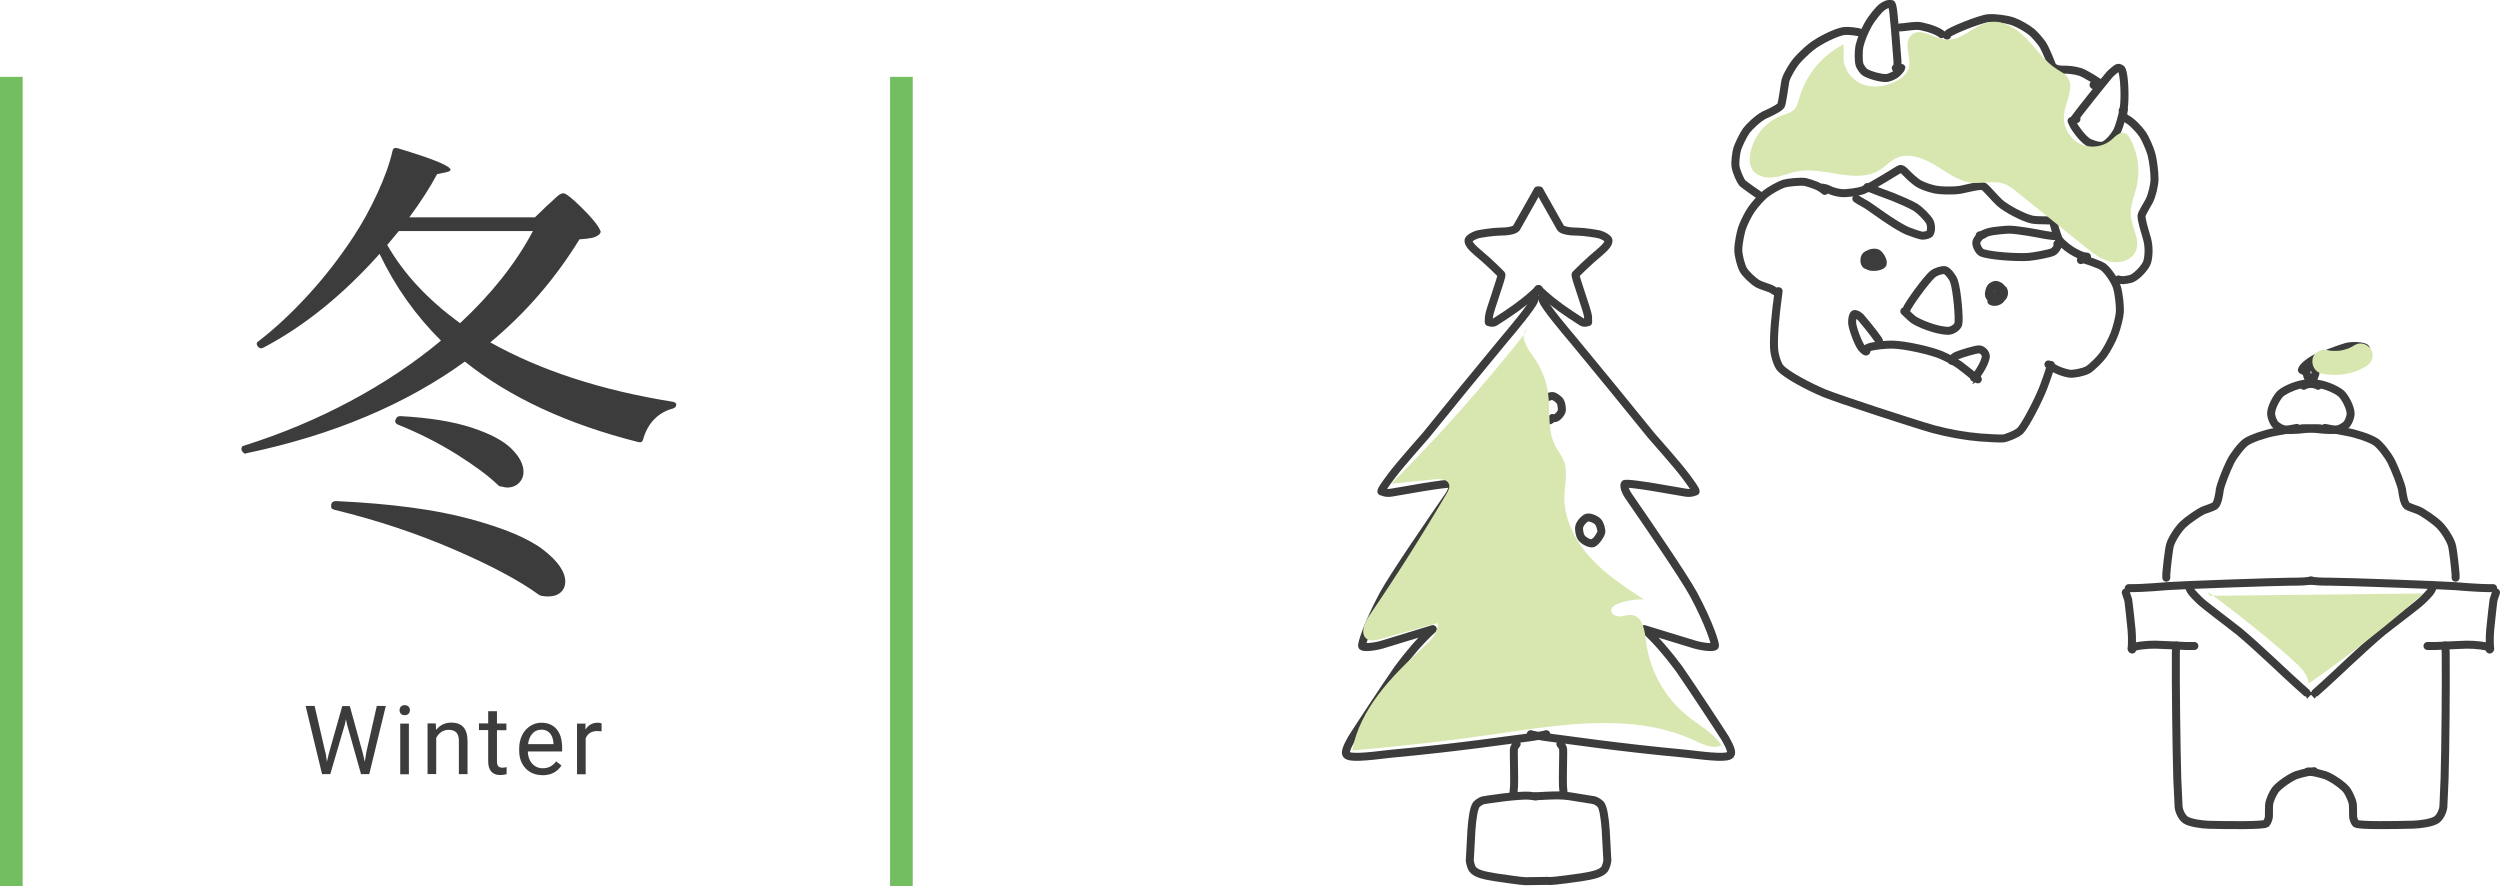 <?xml version="1.0" encoding="UTF-8"?><svg xmlns="http://www.w3.org/2000/svg" viewBox="0 0 225.12 79.79"><defs><style>.d{fill:#d7e7af;}.e{isolation:isolate;}.f{stroke:#72be61;stroke-miterlimit:10;stroke-width:2.04px;}.f,.g{fill:none;}.g{stroke:#3c3c3c;stroke-linecap:round;stroke-linejoin:round;stroke-width:.72px;}.h{mix-blend-mode:multiply;}.i{fill:#3c3c3c;}</style></defs><g class="e"><g id="b"><g id="c"><path class="i" d="M49.3,18.48c.17-.14,.41-.36,.71-.65,.3-.29,.54-.43,.71-.43,.23,0,.79,.44,1.68,1.32,.89,.88,1.44,1.55,1.64,2.01,.09,.12,.06,.24-.09,.39-.17,.14-.39,.25-.65,.3-.26,.06-.63,.1-1.12,.13-2.19,3.57-4.87,6.66-8.03,9.28,4.52,2.53,10,4.32,16.45,5.35,.2,.06,.3,.13,.3,.22,0,.12-.03,.2-.09,.26s-.13,.1-.22,.13c-.66,.17-1.22,.5-1.68,.97s-.79,1.07-.99,1.79c-.06,.23-.2,.32-.43,.26-6.39-1.61-11.6-4.03-15.63-7.25-5.38,3.89-11.93,6.63-19.65,8.25l-.13,.04c-.09,0-.19-.09-.3-.26-.03-.03-.04-.09-.04-.17,0-.17,.09-.27,.26-.3,3.37-1.06,6.56-2.4,9.57-4.01s5.72-3.42,8.14-5.44c-2.27-2.25-4.12-4.85-5.53-7.81-3.31,3.71-6.81,6.53-10.49,8.46-.2,.09-.36,.04-.48-.13-.14-.2-.12-.36,.09-.48,1.53-1.18,3.02-2.58,4.49-4.19,1.47-1.61,2.81-3.34,4.02-5.18,.78-1.18,1.5-2.48,2.16-3.91,.66-1.42,1.12-2.71,1.38-3.86,.06-.23,.22-.3,.47-.22,3.17,.95,4.75,1.6,4.75,1.94,0,.09-.13,.16-.39,.22l-.82,.17c-.61,1.15-1.44,2.45-2.5,3.89h11.31l1.12-1.08Zm-19.48,26.98v-.04c.06-.2,.2-.3,.43-.3,4.92,.23,8.93,.76,12.03,1.6,3.09,.83,5.3,1.76,6.63,2.78,1.32,1.02,1.99,1.98,1.99,2.87,0,.4-.14,.73-.41,.97-.27,.24-.64,.37-1.1,.37-.23,0-.4-.01-.52-.04-.09,0-.15-.01-.19-.04-.04-.03-.08-.04-.11-.04-1.73-1.27-4.27-2.63-7.62-4.08-3.35-1.45-6.96-2.66-10.82-3.6-.26-.06-.36-.2-.3-.43Zm6.09-24.65l-1.04,1.25c1.5,2.62,3.69,4.96,6.56,7.04,2.82-2.62,5.01-5.38,6.56-8.29h-12.09Zm-.3,17.01l.04-.09c.06-.17,.19-.26,.39-.26,2.62,.14,4.76,.49,6.44,1.04,1.67,.55,2.86,1.18,3.58,1.9s1.08,1.41,1.08,2.07c0,.4-.14,.74-.41,1.01-.27,.27-.63,.41-1.06,.41-.12,0-.29-.03-.52-.09-.12,0-.22-.04-.3-.13-.86-.83-2.12-1.76-3.76-2.79-1.64-1.02-3.4-1.91-5.27-2.66-.2-.09-.27-.23-.22-.43Z"/><g><path class="i" d="M29.32,67.78l.12,.81,.17-.73,1.21-4.28h.68l1.18,4.28,.17,.74,.13-.83,.95-4.2h.81l-1.49,6.14h-.74l-1.26-4.47-.1-.47-.1,.47-1.31,4.47h-.74l-1.48-6.14h.81l.97,4.2Z"/><path class="i" d="M35.98,63.95c0-.13,.04-.23,.12-.32,.08-.09,.19-.13,.34-.13s.27,.04,.35,.13c.08,.09,.12,.19,.12,.32s-.04,.23-.12,.32c-.08,.08-.19,.13-.35,.13s-.27-.04-.34-.13c-.08-.08-.12-.19-.12-.32Zm.84,5.77h-.78v-4.56h.78v4.56Z"/><path class="i" d="M39.24,65.16l.03,.57c.35-.44,.8-.66,1.37-.66,.96,0,1.45,.54,1.46,1.63v3.01h-.78v-3.02c0-.33-.08-.57-.23-.73s-.38-.24-.69-.24c-.25,0-.47,.07-.67,.2-.19,.14-.34,.31-.45,.53v3.25h-.78v-4.56h.74Z"/><path class="i" d="M44.75,64.05v1.1h.85v.6h-.85v2.83c0,.18,.04,.32,.11,.41,.08,.09,.21,.14,.39,.14,.09,0,.21-.02,.37-.05v.63c-.21,.06-.41,.08-.6,.08-.35,0-.61-.11-.79-.32-.18-.21-.27-.51-.27-.9v-2.83h-.83v-.6h.83v-1.1h.78Z"/><path class="i" d="M48.84,69.8c-.62,0-1.12-.2-1.51-.61-.39-.41-.58-.95-.58-1.63v-.14c0-.45,.09-.86,.26-1.21s.42-.63,.73-.83,.65-.3,1.01-.3c.59,0,1.05,.2,1.38,.59,.33,.39,.49,.95,.49,1.68v.32h-3.09c.01,.45,.14,.81,.39,1.09,.25,.28,.57,.42,.96,.42,.28,0,.51-.06,.7-.17s.36-.26,.5-.45l.48,.37c-.38,.59-.96,.88-1.72,.88Zm-.1-4.09c-.32,0-.58,.11-.79,.34-.21,.23-.35,.55-.4,.96h2.29v-.06c-.02-.4-.13-.7-.32-.92s-.45-.33-.78-.33Z"/><path class="i" d="M54.16,65.86c-.12-.02-.25-.03-.38-.03-.51,0-.86,.22-1.04,.65v3.24h-.78v-4.56h.76v.53c.27-.41,.63-.61,1.1-.61,.15,0,.27,.02,.35,.06v.72Z"/></g><line class="f" x1="1.02" y1="6.92" x2="1.02" y2="79.79"/><line class="f" x1="81.17" y1="6.92" x2="81.17" y2="79.79"/><g><g><g><path class="g" d="M197.18,53.01c.09,.22,.21,.4,.89,1.06,.5,.48,2.36,1.85,3.57,2.81,1.63,1.35,4.45,4.08,5.32,4.84,.51,.46,1.07,.95,1.06,.94h0"/><path class="g" d="M219.01,53.01c-.09,.22-.21,.4-.89,1.06-.5,.48-2.36,1.85-3.57,2.81-1.63,1.35-4.45,4.08-5.31,4.84-.51,.46-1.07,.95-1.06,.94h0"/><path class="g" d="M208.15,52.28c-.55,.07-.8,.1-1.81,.1-1.33,0-9.99,.31-11.19,.4-.57,.05-1.91,.15-2.33,.16-.58,.02-1.03,.03-1.13,.02"/><path class="g" d="M208.04,52.28c.55,.07,.8,.1,1.81,.1,1.33,0,9.99,.31,11.19,.4,.57,.05,1.91,.15,2.33,.16,.58,.02,1.03,.03,1.13,.02"/><path class="g" d="M191.42,53.35c.13,.37,.2,.6,.23,.71,.02,.08,.22,1.9,.29,2.63,.07,.76,.04,1.53,0,1.72"/><path class="g" d="M224.76,53.35c-.13,.37-.2,.6-.23,.71-.02,.08-.22,1.9-.29,2.63-.07,.76-.04,1.53,0,1.72"/><path class="g" d="M192,58.49c.02-.07,.03-.12,.04-.13,.09-.2,1.3-.32,2.06-.31,.29,0,2.34,.11,2.73,.12,.05,0,.57,0,.77,0"/><path class="g" d="M224.19,58.49c-.02-.07-.03-.12-.04-.13-.09-.2-1.3-.32-2.06-.31-.29,0-2.34,.11-2.73,.12-.05,0-.57,0-.77,0"/><path class="g" d="M195.98,58.13s-.04,.21-.05,.64c-.02,2.85,.05,8.53,.13,11.35,.03,.75,.11,2.49,.12,2.56,.06,.44,.32,.94,.62,1.15,.43,.28,1.46,.42,2.1,.44,1.58,.04,4.92,.08,5.16-.11,.1-.09,.24-.43,.25-.63,0-.17,0-1.02,.03-1.18,.05-.29,.33-.93,.54-1.21,.36-.47,1.38-1.15,1.91-1.35,.21-.07,.91-.25,1.13-.29,.28-.04,.7-.08,.7-.07"/><path class="g" d="M220.18,58.12s.04,.21,.05,.64c.03,2.85-.02,8.53-.1,11.35-.03,.76-.1,2.49-.11,2.56-.06,.44-.32,.94-.62,1.15-.42,.28-1.46,.42-2.1,.44-1.58,.04-4.91,.1-5.16-.1-.1-.09-.24-.43-.25-.63,0-.17,0-1.02-.03-1.18-.05-.29-.34-.93-.54-1.2-.36-.47-1.39-1.15-1.92-1.34-.21-.07-.91-.25-1.13-.28-.28-.04-.7-.08-.7-.07"/><path class="g" d="M195.07,52.02c0-.12,0-.23,0-.31,.04-.56,.22-2.24,.34-2.64,.16-.53,.72-1.41,1.17-1.84,.38-.37,1.44-1.11,1.85-1.28,.18-.07,.87-.3,1-.39,.29-.22,.41-1.06,.46-1.47,.08-.44,.57-1.72,.96-2.51,.32-.63,.99-1.48,1.39-1.77,.47-.33,1.75-.76,2.6-.91,1.46-.26,1.96-.37,1.98-.37"/><path class="g" d="M221.12,52.02c0-.12,0-.23,0-.31-.04-.56-.22-2.24-.34-2.64-.16-.53-.72-1.41-1.17-1.84-.38-.37-1.44-1.11-1.85-1.28-.17-.07-.87-.3-1-.39-.29-.22-.41-1.06-.46-1.47-.08-.44-.57-1.72-.96-2.51-.32-.63-.99-1.48-1.39-1.77-.48-.33-1.75-.76-2.6-.91-1.46-.26-1.95-.37-1.98-.37"/><path class="g" d="M208.98,38.59s-.03-.02-.09-.02c-.34-.02-.79,0-1.21,.05-1.15,.13-1.72,.15-2.2-.02-.17-.06-.52-.29-.62-.4-.15-.18-.33-.61-.35-.9-.04-.56,.51-1.54,.84-1.85,.49-.44,1.73-.9,2.36-.91,.5,0,.87,.1,1.02,.18v.02"/><path class="g" d="M207.2,38.59s.03-.02,.09-.02c.34-.02,.79,0,1.21,.05,1.15,.13,1.72,.15,2.2-.02,.18-.06,.52-.29,.62-.4,.15-.18,.33-.61,.35-.9,.03-.56-.51-1.54-.84-1.85-.49-.44-1.73-.9-2.36-.91-.5,0-.87,.1-1.02,.18v.02"/><path class="g" d="M208.32,34.14s.02-.05,.03-.09c.07-.2,.12-.33,.14-.39,.04-.15,.01-.48,.02-.51"/><path class="g" d="M207.87,34.14s-.02-.05-.03-.09c-.07-.2-.12-.33-.13-.39-.04-.15-.02-.48-.02-.51"/><path class="g" d="M207.61,33.36l-.21,.02-.12-.07c.05-.27,.76-.83,1.3-1.08,.25-.11,2.12-.84,2.73-1,.56-.14,1.57-.07,1.72,.13,.07,.11,.07,.41,0,.58-.2,.44-1.33,1.08-1.96,1.18-.99,.15-2.7,0-2.86-.03-.04,0-.11,0-.21-.02"/></g><g class="h"><path class="d" d="M198.82,53.31c2.67,1.93,5.24,4,7.7,6.19,.63,.56,1.28,1.2,1.38,2.04,3.6-2.49,7.05-5.2,10.32-8.1l-19.21,.21"/></g></g><g class="h"><path class="d" d="M208.99,33.62c1.4,.32,2.9,.1,4.13-.67,.48-.3,.71-.98,.39-1.48s-.97-.71-1.48-.39c-.2,.13-.41,.23-.63,.33l.26-.11c-.35,.15-.72,.25-1.1,.3l.29-.04c-.4,.05-.8,.05-1.19,0l.29,.04c-.13-.02-.25-.04-.37-.07-.55-.12-1.19,.17-1.33,.75-.12,.55,.16,1.19,.75,1.33h0Z"/></g></g><g><g><path class="g" d="M160.16,26.22c-.29,2.12-.46,3.86-.41,5.12,.03,.65,.31,1.49,.56,1.79,.56,.63,2.56,1.69,4,2.29,1.34,.54,7.87,2.68,9.77,3.22,1.46,.39,2.9,.64,4.21,.75,.59,.04,1.77,.12,2.13,.09,.17-.02,1.12-.35,1.47-.67,.48-.44,1.7-2.85,2.08-3.83,.46-1.19,.7-2.02,.71-2.12"/><path class="g" d="M187.38,23.42l.1-.09c.28,.02,1.56,.48,1.87,.68,.45,.31,1.08,1.26,1.26,1.8,.21,.65,.31,1.85,.28,2.3-.03,.44-.28,1.42-.48,1.94-.24,.62-.65,1.38-.99,1.87-.3,.42-1.02,1.14-1.41,1.38-.36,.21-1.28,.4-1.66,.35-.31-.05-.74-.18-1.09-.34-.36-.17-.53-.28-.78-.48-.01,0-.04-.03-.03-.02"/><path class="g" d="M159.84,26.23c-.2-.13-.34-.22-.43-.25-.18-.08-.83-.26-1.13-.43-.47-.28-1.09-.9-1.29-1.24-.22-.4-.45-1.25-.46-1.8,0-.58,.21-1.57,.33-1.95,.15-.44,.56-1.29,.86-1.71,.34-.48,.9-1.11,1.26-1.39,.36-.29,1.16-.76,1.68-.93,.3-.09,1.46-.22,1.91-.14,.2,.04,.67,.2,.98,.32,.46,.19,.77,.48,.77,.48"/><path class="g" d="M168.01,31.45c.09-.07,.17-.12,.22-.14,.35-.18,1.6-.28,2.08-.28,1.24,0,3.65,.58,4.49,.94,.6,.26,1.23,.6,1.64,.89,.57,.43,1.11,.86,1.46,1.16,.04,.03,.11,.08,.2,.14l-.03-.06"/><path class="g" d="M169.19,30.68s-.02-.04-.05-.09c-.31-.48-1.47-1.9-1.56-1.99-.26-.25-.5-.37-.62-.31-.11,.08-.2,.45-.18,.8,.04,.51,.56,1.87,.84,2.22,.19,.23,.39,.38,.43,.34l.02-.03"/><path class="g" d="M175.75,32.49c.02-.16,.15-.32,.41-.45,.36-.17,1.85-.62,2.1-.58,.31,.06,.58,.38,.56,.66-.05,.43-.46,1.18-.73,1.53-.2,.26-.51,.55-.5,.55"/><path class="g" d="M164.12,16.9c.16,.02,.36,.07,.49,.14,.42,.21,.84,.31,1.24,.35,.41,.04,1.5-.11,1.9-.26,.78-.3,3.25-1.9,3.36-1.92,.13-.01,.29,.09,.52,.34,.17,.18,.82,.83,1.26,1.05,.43,.21,.88,.36,1.38,.47,.44,.09,1.54,.13,2.25,.02,.43-.07,1.8-.46,2.1-.31,.18,.09,1.01,1.08,1.46,1.49,.6,.53,2.14,1.34,2.89,1.5,.53,.11,1.65,.04,1.87,.11,.08,.15,.37,1.4,.6,1.73,.3,.41,1.02,.93,1.41,1.13,.26,.14,.47,.23,.71,.32l.37,.05"/><path class="g" d="M170.71,6.13l.11-.04c.05-.23,.06-.39,.03-.76-.34-4.56-.41-4.75-.52-4.96-.27-.06-.57,.04-.91,.31-.23,.19-.84,.9-1.19,1.52-.37,.66-.64,1.35-.79,1.95-.08,.36-.11,1.36,.02,1.71,.09,.22,.3,.51,.44,.62,.35,.26,1.52,.6,2.02,.54,.19-.03,.51-.16,.72-.29,.26-.16,.58-.59,.58-.61"/><path class="g" d="M186.98,10.73l-.13,.03-.04-.07c.15-.25,2.67-3.41,3.14-3.96,.17-.19,.59-.54,.73-.61,.11-.05,.3,.04,.36,.12,.28,.47,.33,2.66,.2,3.49-.11,.69-.42,1.7-.56,2-.33,.65-.94,1.29-1.34,1.39-.33,.08-1.12-.19-1.37-.36-.57-.41-1.15-1.3-1.22-1.43-.03-.07-.1-.21-.21-.44"/><path class="g" d="M175.33,3.21c.03-.08,.05-.13,.06-.15,.12-.22,2.88-1.35,3.64-1.42,.61-.05,1.71,.09,2.27,.3,.46,.17,1.24,.6,1.66,.95,.24,.2,.75,.78,.95,1.08,.35,.53,.87,1.92,.89,1.95,.15,.24,.48,.35,.9,.35,.54-.01,1.11,.05,1.63,.21,.36,.11,1.84,.99,1.78,1.08-.07,.12-.26,.15-.56,.11-.06,0-.04-.06,.06-.14"/><path class="g" d="M174.84,3.08s-.09-.08-.15-.11c-.54-.35-1.64-.63-2-.64-.32-.01-1.09,.09-1.22,.11-.06,0-.19,.02-.36,.03"/><path class="g" d="M167.69,3.08s-.08-.08-.11-.1c-.23-.14-1.18-.23-1.51-.19-.71,.09-2.27,.86-3.01,1.46-.39,.31-.99,.9-1.27,1.22-.27,.31-.85,1.21-1.01,1.77-.06,.22-.28,2.05-.41,2.27-.17,.27-1.47,.84-1.52,.86-.58,.31-1.36,1.07-1.6,1.4-.29,.41-.69,1.26-.81,1.62-.12,.38-.2,1.23-.17,1.53,.07,.56,.48,1.39,.61,1.54,.18,.2,1.5,1.09,1.64,1.19,.04,.03,.07,.07,.08,.1"/><path class="g" d="M191.14,9.96l.11-.1-.05,.32c-.01,.26,.06,.4,.36,.56,.43,.23,1.07,.9,1.39,1.37,.21,.31,.66,1.29,.79,1.8,.16,.64,.27,1.6,.27,2.21,0,.52-.22,1.46-.47,1.96-.2,.37-.69,1.16-.7,1.34-.01,.42,.24,1.2,.5,2.1,.17,.59,.19,1.49,0,2.1-.13,.39-.82,1.22-1.4,1.47-.11,.05-.65,.14-.72,.14-.2,0-.45-.04-.46-.07"/><path class="g" d="M167.16,17.89c.13,.1,.2,.14,.89,.53,.41,.23,2.56,1.89,3.76,2.39,.31,.13,1.09,.39,1.26,.41,.23,.02,.58-.08,.68-.17,.17-.19,.19-.77,.01-1.1-.21-.38-.9-1.05-1.25-1.27-.51-.31-1.54-.74-2.06-.95-.56-.22-1.88-.69-2.2-.83-.05-.02-.08-.04-.1-.06"/><path class="g" d="M178.59,21.12c-.1,.04-.17,.06-.2,.09-.14,.09-.38,.39-.42,.56-.07,.32,.25,.87,.46,.97,.67,.3,3.18,.47,4.27,.39,.49-.04,1.89-.3,2.17-.45,.22-.12,.46-.49,.45-.64l-.06-.07"/><path class="g" d="M178.27,21.19l.08,.03c.23-.13,.5-.26,.72-.32,.52-.14,1.63-.22,1.86-.22,.8,.01,2.65,.36,3.19,.47,.28,.05,.72,.1,.84,.11"/><path class="g" d="M168.15,23.08c.06,.06,.1,.1,.12,.12,.15,.2-.03,.49-.12,.53-.15-.09-.22-.26-.16-.52,.05-.19,.49-.47,.72-.37,.22,.11,.3,.58,.17,.78-.16,.22-.67,.34-.83,.24-.22-.15-.21-.64-.02-.84,.19-.19,.82-.2,1.07-.04,.14,.1,.26,.32,.27,.46,0,.26-.41,.53-.67,.45-.32-.11-.62-.62-.56-.86,.06-.2,.61-.37,.92-.22,.25,.14,.56,.73,.47,.96-.1,.23-.88,.35-1.22,.2-.11-.05-.23-.15-.26-.2"/><path class="g" d="M179.92,26.43c-.11,.1-.26,.18-.37,.19-.19,.01-.41-.32-.35-.51,.07-.21,.46-.38,.75-.3,.13,.04,.38,.2,.45,.3,.08,.12,.08,.38,0,.53-.14,.29-.68,.49-.94,.37-.14-.07-.31-.28-.36-.43-.04-.14,.06-.53,.17-.7,.08-.11,.35-.24,.46-.23,.1,0,.37,.13,.44,.22,.12,.17,.2,.5,.18,.67-.03,.14-.15,.38-.24,.46-.36,.28-.72,.17-.79,.12"/><path class="g" d="M171.66,28.08c0-.09,0-.16,.01-.21,.12-.38,1.82-2.76,2.4-3.21,.31-.23,.83-.38,1.08-.33,.22,.06,.66,.58,.8,.97,.29,.83,.51,3.48,.39,3.89-.1,.31-.56,.59-.9,.6-1.11-.01-2.74-.72-3.14-1.01-.23-.17-.77-.7-.82-.75"/></g><g class="h"><path class="d" d="M166,4c-1.91,.96-3.39,2.76-3.97,4.81-.1,.36-.19,.75-.44,1.02-.29,.31-.73,.42-1.13,.57-1.48,.55-2.62,1.94-2.86,3.5-.07,.45-.06,.94,.17,1.34,.38,.63,1.22,.82,1.95,.73s1.41-.41,2.14-.54c2.48-.45,5.3,1.22,7.43-.14,.49-.31,.9-.77,1.42-1.03,1.12-.55,2.47-.04,3.54,.61s2.11,1.47,3.35,1.59c.92,.09,1.89-.22,2.77,.06,.5,.16,.91,.49,1.32,.82l6.08,4.9c.69,.55,1.41,1.13,2.27,1.32s1.91-.11,2.27-.92c.46-1.03-.36-2.16-.44-3.28-.06-.87,.33-1.7,.53-2.55,.34-1.45,.13-3.03-.59-4.33-.11-.2-.25-.41-.46-.49-.45-.17-.85,.28-1.21,.59-.78,.68-1.99,.82-2.91,.33-.92-.48-1.49-1.56-1.37-2.59,.13-1.18,1.01-2.48,.28-3.41-.23-.3-.59-.47-.91-.67-1.09-.69-1.83-1.81-2.73-2.74s-2.13-1.74-3.4-1.5c-1.39,.26-2.46,1.71-3.86,1.57-1.11-.11-2.35-1.17-3.15-.39-.76,.74,.12,2.09-.26,3.08-.15,.39-.49,.68-.85,.91-.98,.61-2.23,.83-3.3,.4s-1.84-1.6-1.65-2.73"/></g></g><g><g><path class="g" d="M138.45,17.15c-.07,.13-.12,.23-.15,.28-.03,.05-1.75,3.1-1.75,3.1-.15,.21-.78,.33-1.54,.33-.53,0-1.76,.19-2,.26-.39,.13-.73,.35-.77,.51-.05,.27,.27,.65,.82,1.11,1,.82,2.06,1.89,2.14,1.98,.1,.13-1.06,3.21-1.12,3.77-.01,.09-.02,.26-.02,.52,.15,.02,.33,.13,.59-.03,1.49-.96,2.41-1.59,3.42-2.5,.21-.2,.49-.45,.49-.45"/><path class="g" d="M138.63,17.15c.07,.13,.12,.23,.15,.28,.03,.05,1.75,3.1,1.75,3.1,.15,.21,.78,.33,1.54,.33,.53,0,1.76,.19,2,.26,.39,.13,.73,.35,.77,.51,.05,.27-.27,.65-.82,1.11-1,.82-2.06,1.89-2.14,1.98-.1,.13,1.06,3.21,1.12,3.77,.01,.09,.01,.26,.01,.52-.15,.02-.33,.13-.59-.03-1.49-.96-2.41-1.59-3.42-2.5-.21-.2-.49-.45-.49-.45"/><path class="g" d="M138.23,26.78c-.03,.13-.06,.22-.08,.27-.23,.59-1.91,2.6-2.75,3.59-1.81,2.18-5.31,6.46-7,8.56-.35,.42-2.2,2.46-3.12,3.68-.61,.83-.86,1.17-.89,1.37,.39,.15,.6,.17,.97,.1,4.81-.86,5.24-.81,5.41-.77,.11,.14-.02,.63-.34,1.09-1.51,2.19-4.93,7.16-5.86,8.86-1.42,2.65-2,4.52-1.91,4.66,.1,.13,.93,.1,1.78-.14,2.16-.66,4.45-1.36,4.58-1.4-1.19,1.1-2.11,2.19-3.13,3.56-1.05,1.5-3.98,5.96-4.18,6.3-.43,.76-.62,1.25-.46,1.45,.28,.31,1.49,.22,4.04-.09,6.19-.57,11.03-1.31,12.33-1.46,.65-.08,1.62-.27,1.62-.3"/><path class="g" d="M138.85,26.78c.03,.13,.06,.22,.08,.27,.23,.59,1.91,2.6,2.75,3.59,1.81,2.18,5.31,6.46,7,8.56,.35,.42,2.2,2.46,3.12,3.68,.61,.83,.86,1.17,.89,1.37-.39,.15-.59,.17-.97,.1-4.81-.86-5.24-.81-5.41-.77-.11,.14,.02,.63,.34,1.09,1.51,2.19,4.93,7.16,5.86,8.86,1.42,2.65,2,4.52,1.91,4.66-.1,.13-.93,.1-1.78-.14-2.16-.66-4.45-1.36-4.58-1.4,1.19,1.1,2.11,2.19,3.13,3.56,1.05,1.5,3.98,5.96,4.18,6.3,.43,.76,.62,1.25,.46,1.45-.28,.31-1.48,.22-4.04-.09-6.19-.57-11.03-1.31-12.33-1.46-.65-.08-1.62-.27-1.62-.3"/><path class="g" d="M136.57,67c-.14,.18-.24,.34-.25,.49-.02,.21,.05,2.77,.02,3.25,0,.08-.04,.47-.05,.61"/><path class="g" d="M140.51,67c.15,.18,.24,.34,.25,.49,.02,.21-.05,2.77-.02,3.25,0,.08,.04,.47,.05,.61"/><path class="g" d="M138.27,71.72c-.25-.03-.41-.06-.48-.06-1.04-.11-4.18,.39-4.26,.41-.17,.05-.46,.24-.58,.37-.23,.28-.37,1.2-.45,2.3-.05,.81-.15,2.71-.15,2.75,.02,.22,.14,.64,.25,.78,.31,.39,.96,.56,2.13,.74,.78,.11,2.24,.33,2.62,.34,.06,0,1.76-.03,2.05-.03"/><path class="g" d="M138.33,71.7c.19-.01,.68-.03,.97-.05,.79-.04,1.44-.04,2.03,.05,.2,.03,2.15,.34,2.23,.36,.17,.05,.46,.24,.58,.37,.23,.28,.37,1.2,.45,2.3,.05,.81,.15,2.71,.15,2.75-.02,.22-.14,.64-.25,.78-.31,.39-.96,.56-2.12,.74-2.22,.32-2.74,.34-2.85,.33"/><path class="g" d="M132.44,58.29c-.14,.03-.3,.03-.38-.03-.13-.1-.31-.47-.35-.75-.06-.5,.33-1.29,.58-1.46,.09-.05,.39-.15,.51-.14,.26,.03,.69,.23,.89,.41,.18,.17,.35,.6,.36,.86,0,.33-.55,.88-.91,.98-.25,.07-.55,.09-.62,.07"/><path class="g" d="M138.53,53.92c.14,.03,.3,.03,.38-.03,.13-.1,.31-.47,.35-.75,.06-.5-.33-1.29-.58-1.46-.09-.05-.39-.15-.51-.14-.26,.03-.69,.23-.89,.41-.18,.17-.35,.6-.36,.86,0,.33,.55,.88,.91,.98,.25,.07,.55,.09,.62,.07"/><path class="g" d="M143.53,48.82l-.09,.1c-.26,.08-.82-.21-1.03-.49-.17-.24-.26-.7-.2-1.01,.07-.32,.5-.78,.75-.82,.24-.03,.79,.16,1,.46,.13,.2,.25,.62,.24,.83-.02,.27-.65,1.15-.84,1.02"/><path class="g" d="M133.59,42.37c-.08,0-.14,0-.17,0-.26-.04-.68-.34-.81-.61-.09-.21-.05-.85,.24-1.27,.16-.21,.59-.46,.86-.51,.2-.03,.86,.27,1.11,.6,.13,.19,.28,.7,.28,.94-.01,.23-.2,.61-.37,.77-.26,.23-.76,.24-.84,.18"/><path class="g" d="M139.74,37.72c-.09,.08-.19,.15-.26,.14-.07,0-.31-.11-.38-.2-.19-.23-.37-.66-.36-.93,0-.24,.18-.66,.33-.8,.17-.15,.59-.3,.78-.26,.23,.06,.58,.34,.67,.53,.08,.17,.14,.54,.12,.76-.03,.22-.3,.55-.52,.66-.11,.05-.32,.04-.33,.02"/></g><g class="h"><path class="d" d="M137.17,30.21c-3.7,4.67-7.67,9.13-11.89,13.35l3.95-.4c.48-.05,1.1-.01,1.25,.44,.09,.28-.06,.59-.21,.84-2.21,3.76-4.54,7.44-7,11.04-.44,.65-.82,1.67-.15,2.08,.33,.2,.76,.1,1.13,0l5.22-1.46c.05,.89-.68,1.62-1.34,2.22-2.83,2.57-5.67,5.51-6.37,9.26,4.4-.38,8.8-.88,13.17-1.52,5.92-.85,12.23-1.89,17.66,.62,.77,.36,1.65,.79,2.43,.44-.73-1.12-1.96-1.77-3.01-2.6-2.1-1.66-3.5-4.18-3.8-6.85-.11-.94-.31-2.16-1.25-2.29-.37-.05-.73,.11-1.1,.13s-.82-.23-.77-.6c.04-.27,.32-.43,.57-.53,.75-.29,1.55-.43,2.36-.4-1.72-1.13-3.46-2.27-4.83-3.79-1.38-1.52-2.38-3.49-2.32-5.55,.03-1.04,.33-2.12-.04-3.1-.19-.51-.55-.94-.8-1.42-.71-1.4-.42-3.08-.62-4.64-.16-1.23-.64-2.42-1.37-3.41-.55-.75-1.24-1.84-.54-2.45"/></g></g></g></g></g></svg>